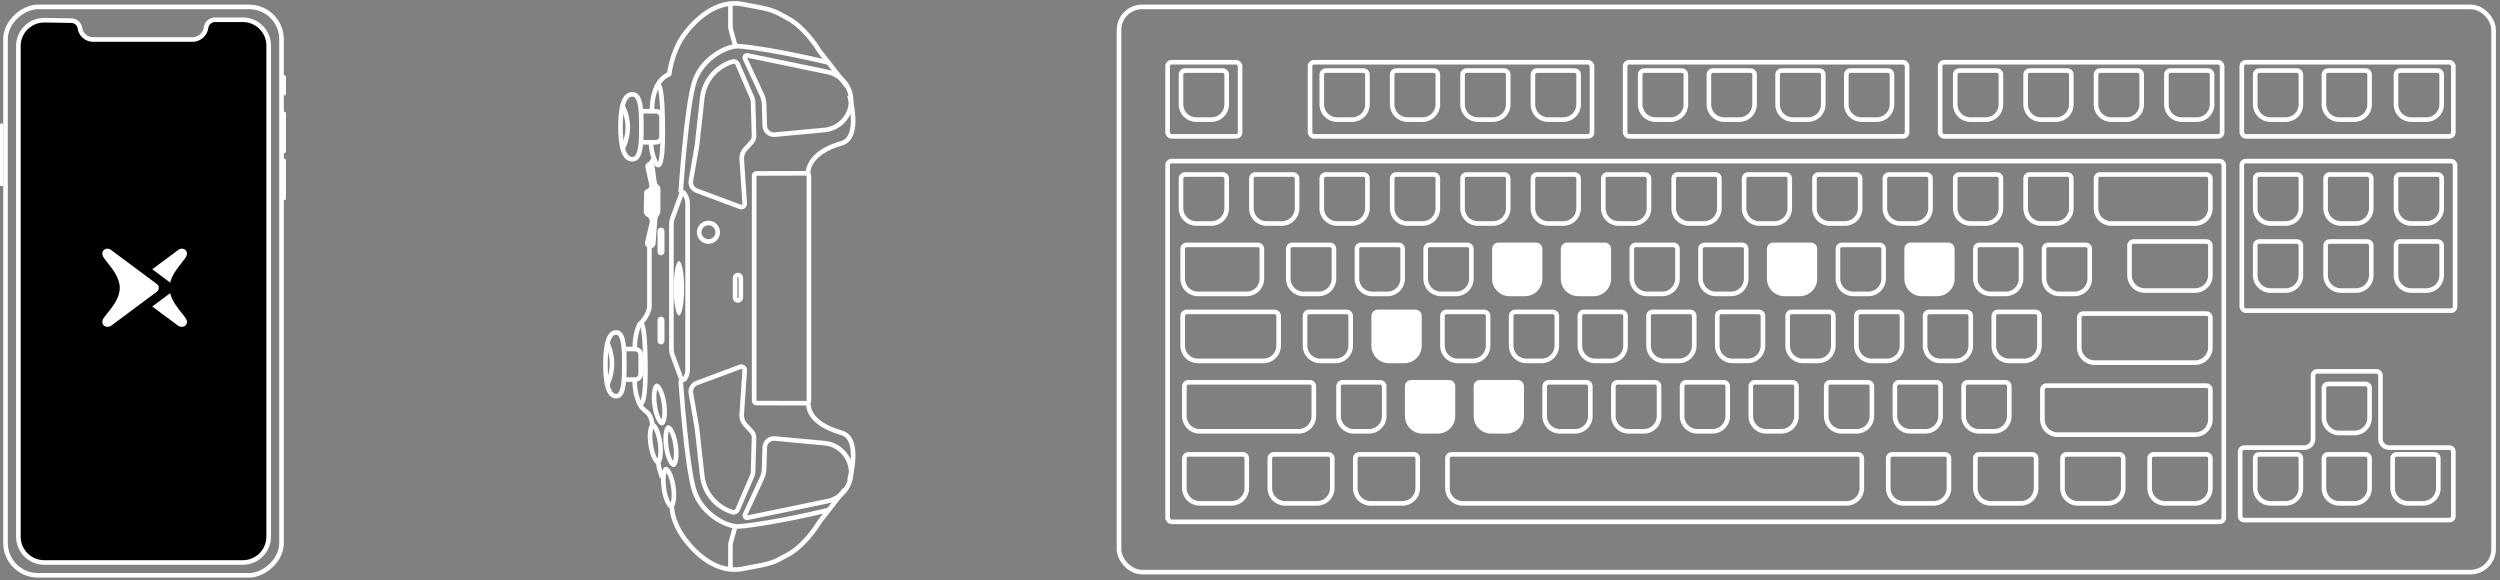 <svg width="543" height="126" viewBox="0 0 543 126" fill="none" xmlns="http://www.w3.org/2000/svg">
<rect x="0" y="0" width="543" height="126" fill="#808080" stroke="none"/>
<g clip-path="url(#clip0_196_4108)">
<rect x="61.147" y="1.5" width="123.46" height="59.949" rx="7.029" transform="rotate(90 61.147 1.5)" stroke="white"/>
<rect x="61.938" y="16.5" width="4.063" height="0.349" rx="0.174" transform="rotate(90 61.938 16.5)" stroke="white" stroke-width="0.349"/>
<rect x="61.938" y="24.395" width="8.707" height="0.349" rx="0.174" transform="rotate(90 61.938 24.395)" stroke="white" stroke-width="0.349"/>
<rect x="61.938" y="34.611" width="8.707" height="0.349" rx="0.174" transform="rotate(90 61.938 34.611)" stroke="white" stroke-width="0.349"/>
<rect x="0.523" y="26.949" width="13.351" height="0.349" rx="0.174" transform="rotate(90 0.523 26.949)" stroke="white" stroke-width="0.349"/>
<path d="M52.739 4.287C55.841 4.287 58.356 6.801 58.356 9.904L58.356 116.556C58.356 119.658 55.841 122.173 52.739 122.173H9.607C6.505 122.173 3.99 119.658 3.99 116.556L3.99 10.005C3.99 6.867 6.562 4.337 9.7 4.389L15.521 4.485C16.448 4.5 17.226 5.187 17.358 6.104C17.561 7.526 18.779 8.582 20.215 8.582L41.8 8.582C43.292 8.582 44.554 7.48 44.754 6.002C44.887 5.019 45.725 4.287 46.717 4.287L52.739 4.287Z" fill="black" stroke="white"/>
<g clip-path="url(#clip1_196_4108)">
<path fill-rule="evenodd" clip-rule="evenodd" d="M34.105 61.716C34.623 62.101 34.623 62.948 34.105 63.333L24.094 70.78C23.244 71.327 21.986 70.797 22.257 69.621C22.356 69.228 22.806 68.668 23.363 67.976C24.475 66.593 26.012 64.681 26.012 62.524C26.012 60.404 24.49 58.49 23.379 57.09C22.793 56.353 22.321 55.759 22.245 55.354C22.026 54.179 23.321 53.639 24.094 54.272L34.105 61.716ZM39.448 57.09C38.542 58.232 37.363 59.716 36.959 61.375L33.07 58.483L38.734 54.272C39.506 53.639 40.801 54.179 40.582 55.354C40.506 55.759 40.034 56.353 39.448 57.09ZM33.072 66.568L36.957 63.678C37.362 65.361 38.555 66.845 39.465 67.976C40.021 68.668 40.472 69.228 40.57 69.621C40.842 70.797 39.584 71.327 38.734 70.78L33.072 66.568Z" fill="white"/>
</g>
</g>
<g clip-path="url(#clip2_196_4108)">
<rect x="243.048" y="1.5" width="298.564" height="122.756" rx="5.016" stroke="white"/>
<path d="M256.516 16.21C256.516 15.725 256.909 15.332 257.395 15.332H265.556C266.042 15.332 266.435 15.725 266.435 16.21V22.687C266.435 24.505 264.961 25.979 263.143 25.979H259.808C257.989 25.979 256.516 24.505 256.516 22.687V16.21Z" stroke="white"/>
<path d="M256.516 38.778C256.516 38.292 256.909 37.899 257.395 37.899H265.556C266.042 37.899 266.435 38.292 266.435 38.778V45.254C266.435 47.072 264.961 48.546 263.143 48.546H259.808C257.989 48.546 256.516 47.072 256.516 45.254V38.778Z" stroke="white"/>
<path d="M271.803 38.778C271.803 38.292 272.197 37.899 272.682 37.899H280.844C281.329 37.899 281.723 38.292 281.723 38.778V45.254C281.723 47.072 280.249 48.546 278.431 48.546H275.095C273.277 48.546 271.803 47.072 271.803 45.254V38.778Z" stroke="white"/>
<path d="M279.811 54.065C279.811 53.58 280.205 53.186 280.69 53.186H288.852C289.337 53.186 289.731 53.58 289.731 54.065V60.542C289.731 62.36 288.257 63.834 286.439 63.834H283.103C281.285 63.834 279.811 62.36 279.811 60.542V54.065Z" stroke="white"/>
<path d="M294.734 54.065C294.734 53.58 295.128 53.186 295.613 53.186H303.775C304.261 53.186 304.654 53.58 304.654 54.065V60.542C304.654 62.36 303.18 63.834 301.362 63.834H298.026C296.208 63.834 294.734 62.36 294.734 60.542V54.065Z" stroke="white"/>
<path d="M309.658 54.065C309.658 53.58 310.052 53.186 310.537 53.186H318.699C319.184 53.186 319.578 53.58 319.578 54.065V60.542C319.578 62.36 318.104 63.834 316.286 63.834H312.95C311.132 63.834 309.658 62.36 309.658 60.542V54.065Z" stroke="white"/>
<path d="M324.082 54.065C324.082 53.303 324.699 52.686 325.46 52.686H333.622C334.384 52.686 335.001 53.303 335.001 54.065V60.542C335.001 62.636 333.304 64.334 331.209 64.334H327.873C325.779 64.334 324.082 62.636 324.082 60.542V54.065Z" fill="white"/>
<path d="M339.005 54.065C339.005 53.303 339.623 52.686 340.384 52.686H348.546C349.308 52.686 349.925 53.303 349.925 54.065V60.542C349.925 62.636 348.227 64.334 346.133 64.334H342.797C340.703 64.334 339.005 62.636 339.005 60.542V54.065Z" fill="white"/>
<path d="M354.429 54.065C354.429 53.58 354.823 53.186 355.308 53.186H363.47C363.955 53.186 364.349 53.58 364.349 54.065V60.542C364.349 62.36 362.875 63.834 361.057 63.834H357.721C355.903 63.834 354.429 62.36 354.429 60.542V54.065Z" stroke="white"/>
<path d="M369.353 54.065C369.353 53.58 369.746 53.186 370.231 53.186H378.393C378.879 53.186 379.272 53.58 379.272 54.065V60.542C379.272 62.36 377.798 63.834 375.98 63.834H372.644C370.826 63.834 369.353 62.36 369.353 60.542V54.065Z" stroke="white"/>
<path d="M283.451 68.624C283.451 68.139 283.844 67.746 284.33 67.746H292.492C292.977 67.746 293.37 68.139 293.37 68.624V75.101C293.37 76.919 291.897 78.393 290.078 78.393H286.743C284.925 78.393 283.451 76.919 283.451 75.101V68.624Z" stroke="white"/>
<path d="M297.875 68.624C297.875 67.863 298.492 67.246 299.253 67.246H307.415C308.177 67.246 308.794 67.863 308.794 68.624V75.101C308.794 77.195 307.097 78.893 305.002 78.893H301.666C299.572 78.893 297.875 77.195 297.875 75.101V68.624Z" fill="white"/>
<path d="M313.298 68.624C313.298 68.139 313.691 67.746 314.177 67.746H322.339C322.824 67.746 323.218 68.139 323.218 68.624V75.101C323.218 76.919 321.744 78.393 319.926 78.393H316.59C314.772 78.393 313.298 76.919 313.298 75.101V68.624Z" stroke="white"/>
<path d="M328.222 68.624C328.222 68.139 328.615 67.746 329.101 67.746H337.262C337.748 67.746 338.141 68.139 338.141 68.624V75.101C338.141 76.919 336.668 78.393 334.849 78.393H331.514C329.696 78.393 328.222 76.919 328.222 75.101V68.624Z" stroke="white"/>
<path d="M343.145 68.624C343.145 68.139 343.539 67.746 344.024 67.746H352.186C352.671 67.746 353.065 68.139 353.065 68.624V75.101C353.065 76.919 351.591 78.393 349.773 78.393H346.437C344.619 78.393 343.145 76.919 343.145 75.101V68.624Z" stroke="white"/>
<path d="M358.069 68.624C358.069 68.139 358.462 67.746 358.948 67.746H367.11C367.595 67.746 367.989 68.139 367.989 68.624V75.101C367.989 76.919 366.515 78.393 364.697 78.393H361.361C359.543 78.393 358.069 76.919 358.069 75.101V68.624Z" stroke="white"/>
<path d="M372.992 68.624C372.992 68.139 373.386 67.746 373.871 67.746H382.033C382.518 67.746 382.912 68.139 382.912 68.624V75.101C382.912 76.919 381.438 78.393 379.62 78.393H376.284C374.466 78.393 372.992 76.919 372.992 75.101V68.624Z" stroke="white"/>
<path d="M290.73 83.912C290.73 83.427 291.124 83.033 291.609 83.033H299.771C300.257 83.033 300.65 83.427 300.65 83.912V90.389C300.65 92.207 299.176 93.68 297.358 93.68H294.022C292.204 93.68 290.73 92.207 290.73 90.389V83.912Z" stroke="white"/>
<path d="M305.154 83.912C305.154 83.15 305.772 82.533 306.533 82.533H314.695C315.457 82.533 316.074 83.15 316.074 83.912V90.389C316.074 92.483 314.376 94.18 312.282 94.18H308.946C306.852 94.18 305.154 92.483 305.154 90.389V83.912Z" fill="white"/>
<path d="M320.078 83.912C320.078 83.15 320.695 82.533 321.457 82.533H329.618C330.38 82.533 330.997 83.15 330.997 83.912V90.389C330.997 92.483 329.3 94.18 327.205 94.18H323.87C321.775 94.18 320.078 92.483 320.078 90.389V83.912Z" fill="white"/>
<path d="M335.501 83.912C335.501 83.427 335.895 83.033 336.38 83.033H344.542C345.028 83.033 345.421 83.427 345.421 83.912V90.389C345.421 92.207 343.947 93.68 342.129 93.68H338.793C336.975 93.68 335.501 92.207 335.501 90.389V83.912Z" stroke="white"/>
<path d="M350.425 83.912C350.425 83.427 350.818 83.033 351.304 83.033H359.466C359.951 83.033 360.345 83.427 360.345 83.912V90.389C360.345 92.207 358.871 93.68 357.053 93.68H353.717C351.899 93.68 350.425 92.207 350.425 90.389V83.912Z" stroke="white"/>
<path d="M365.349 83.912C365.349 83.427 365.742 83.033 366.228 83.033H374.389C374.875 83.033 375.268 83.427 375.268 83.912V90.389C375.268 92.207 373.794 93.68 371.976 93.68H368.641C366.822 93.68 365.349 92.207 365.349 90.389V83.912Z" stroke="white"/>
<path d="M380.272 83.912C380.272 83.427 380.666 83.033 381.151 83.033H389.313C389.799 83.033 390.192 83.427 390.192 83.912V90.389C390.192 92.207 388.718 93.68 386.9 93.68H383.564C381.746 93.68 380.272 92.207 380.272 90.389V83.912Z" stroke="white"/>
<path d="M383.776 54.065C383.776 53.303 384.394 52.686 385.155 52.686H393.317C394.079 52.686 394.696 53.303 394.696 54.065V60.542C394.696 62.636 392.998 64.334 390.904 64.334H387.568C385.474 64.334 383.776 62.636 383.776 60.542V54.065Z" fill="white"/>
<path d="M399.2 54.065C399.2 53.58 399.593 53.186 400.079 53.186H408.241C408.726 53.186 409.119 53.58 409.119 54.065V60.542C409.119 62.36 407.646 63.834 405.827 63.834H402.492C400.674 63.834 399.2 62.36 399.2 60.542V54.065Z" stroke="white"/>
<path d="M413.624 54.065C413.624 53.303 414.241 52.686 415.002 52.686H423.164C423.926 52.686 424.543 53.303 424.543 54.065V60.542C424.543 62.636 422.846 64.334 420.751 64.334H417.415C415.321 64.334 413.624 62.636 413.624 60.542V54.065Z" fill="white"/>
<path d="M429.047 54.065C429.047 53.58 429.44 53.186 429.926 53.186H438.088C438.573 53.186 438.967 53.58 438.967 54.065V60.542C438.967 62.36 437.493 63.834 435.675 63.834H432.339C430.521 63.834 429.047 62.36 429.047 60.542V54.065Z" stroke="white"/>
<path d="M388.28 68.624C388.28 68.139 388.674 67.746 389.159 67.746H397.321C397.806 67.746 398.2 68.139 398.2 68.624V75.101C398.2 76.919 396.726 78.393 394.908 78.393H391.572C389.754 78.393 388.28 76.919 388.28 75.101V68.624Z" stroke="white"/>
<path d="M403.204 68.624C403.204 68.139 403.597 67.746 404.083 67.746H412.244C412.73 67.746 413.123 68.139 413.123 68.624V75.101C413.123 76.919 411.649 78.393 409.831 78.393H406.496C404.677 78.393 403.204 76.919 403.204 75.101V68.624Z" stroke="white"/>
<path d="M418.127 68.624C418.127 68.139 418.521 67.746 419.006 67.746H427.168C427.654 67.746 428.047 68.139 428.047 68.624V75.101C428.047 76.919 426.573 78.393 424.755 78.393H421.419C419.601 78.393 418.127 76.919 418.127 75.101V68.624Z" stroke="white"/>
<path d="M433.051 68.624C433.051 68.139 433.444 67.746 433.93 67.746H442.092C442.577 67.746 442.97 68.139 442.97 68.624V75.101C442.97 76.919 441.497 78.393 439.679 78.393H436.343C434.525 78.393 433.051 76.919 433.051 75.101V68.624Z" stroke="white"/>
<path d="M396.652 83.912C396.652 83.427 397.045 83.033 397.531 83.033H405.693C406.178 83.033 406.572 83.427 406.572 83.912V90.389C406.572 92.207 405.098 93.68 403.28 93.68H399.944C398.126 93.68 396.652 92.207 396.652 90.389V83.912Z" stroke="white"/>
<path d="M411.575 83.912C411.575 83.427 411.969 83.033 412.454 83.033H420.616C421.101 83.033 421.495 83.427 421.495 83.912V90.389C421.495 92.207 420.021 93.68 418.203 93.68H414.867C413.049 93.68 411.575 92.207 411.575 90.389V83.912Z" stroke="white"/>
<path d="M426.499 83.912C426.499 83.427 426.893 83.033 427.378 83.033H435.54C436.025 83.033 436.419 83.427 436.419 83.912V90.389C436.419 92.207 434.945 93.68 433.127 93.68H429.791C427.973 93.68 426.499 92.207 426.499 90.389V83.912Z" stroke="white"/>
<path d="M443.971 54.065C443.971 53.58 444.364 53.186 444.85 53.186H453.012C453.497 53.186 453.89 53.58 453.89 54.065V60.542C453.89 62.36 452.417 63.834 450.598 63.834H447.263C445.445 63.834 443.971 62.36 443.971 60.542V54.065Z" stroke="white"/>
<path d="M287.091 38.778C287.091 38.292 287.484 37.899 287.97 37.899H296.132C296.617 37.899 297.011 38.292 297.011 38.778V45.254C297.011 47.072 295.537 48.546 293.719 48.546H290.383C288.565 48.546 287.091 47.072 287.091 45.254V38.778Z" stroke="white"/>
<path d="M302.378 38.778C302.378 38.292 302.772 37.899 303.257 37.899H311.419C311.905 37.899 312.298 38.292 312.298 38.778V45.254C312.298 47.072 310.824 48.546 309.006 48.546H305.67C303.852 48.546 302.378 47.072 302.378 45.254V38.778Z" stroke="white"/>
<path d="M317.666 38.778C317.666 38.292 318.06 37.899 318.545 37.899H326.707C327.192 37.899 327.586 38.292 327.586 38.778V45.254C327.586 47.072 326.112 48.546 324.294 48.546H320.958C319.14 48.546 317.666 47.072 317.666 45.254V38.778Z" stroke="white"/>
<path d="M332.954 38.778C332.954 38.292 333.347 37.899 333.833 37.899H341.994C342.48 37.899 342.873 38.292 342.873 38.778V45.254C342.873 47.072 341.399 48.546 339.581 48.546H336.246C334.427 48.546 332.954 47.072 332.954 45.254V38.778Z" stroke="white"/>
<path d="M348.241 38.778C348.241 38.292 348.635 37.899 349.12 37.899H357.282C357.767 37.899 358.161 38.292 358.161 38.778V45.254C358.161 47.072 356.687 48.546 354.869 48.546H351.533C349.715 48.546 348.241 47.072 348.241 45.254V38.778Z" stroke="white"/>
<path d="M363.529 38.778C363.529 38.292 363.922 37.899 364.408 37.899H372.57C373.055 37.899 373.449 38.292 373.449 38.778V45.254C373.449 47.072 371.975 48.546 370.157 48.546H366.821C365.003 48.546 363.529 47.072 363.529 45.254V38.778Z" stroke="white"/>
<path d="M378.816 38.778C378.816 38.292 379.21 37.899 379.695 37.899H387.857C388.343 37.899 388.736 38.292 388.736 38.778V45.254C388.736 47.072 387.262 48.546 385.444 48.546H382.108C380.29 48.546 378.816 47.072 378.816 45.254V38.778Z" stroke="white"/>
<path d="M394.104 38.778C394.104 38.292 394.497 37.899 394.983 37.899H403.145C403.63 37.899 404.024 38.292 404.024 38.778V45.254C404.024 47.072 402.55 48.546 400.732 48.546H397.396C395.578 48.546 394.104 47.072 394.104 45.254V38.778Z" stroke="white"/>
<path d="M409.392 38.778C409.392 38.292 409.785 37.899 410.27 37.899H418.432C418.918 37.899 419.311 38.292 419.311 38.778V45.254C419.311 47.072 417.837 48.546 416.019 48.546H412.684C410.865 48.546 409.392 47.072 409.392 45.254V38.778Z" stroke="white"/>
<path d="M424.679 38.778C424.679 38.292 425.073 37.899 425.558 37.899H433.72C434.205 37.899 434.599 38.292 434.599 38.778V45.254C434.599 47.072 433.125 48.546 431.307 48.546H427.971C426.153 48.546 424.679 47.072 424.679 45.254V38.778Z" stroke="white"/>
<path d="M439.967 38.778C439.967 38.292 440.36 37.899 440.846 37.899H449.008C449.493 37.899 449.886 38.292 449.886 38.778V45.254C449.886 47.072 448.413 48.546 446.595 48.546H443.259C441.441 48.546 439.967 47.072 439.967 45.254V38.778Z" stroke="white"/>
<path d="M455.254 38.778C455.254 38.292 455.648 37.899 456.133 37.899H479.219C479.704 37.899 480.098 38.292 480.098 38.778V45.254C480.098 47.072 478.624 48.546 476.806 48.546H458.546C456.728 48.546 455.254 47.072 455.254 45.254V38.778Z" stroke="white"/>
<path d="M462.534 53.337C462.534 52.852 462.928 52.458 463.413 52.458H479.219C479.704 52.458 480.098 52.852 480.098 53.337V59.814C480.098 61.632 478.624 63.106 476.806 63.106H465.826C464.008 63.106 462.534 61.632 462.534 59.814V53.337Z" stroke="white"/>
<path d="M451.614 68.989C451.614 68.503 452.008 68.11 452.493 68.11H479.219C479.704 68.11 480.097 68.503 480.097 68.989V75.465C480.097 77.283 478.624 78.757 476.806 78.757H454.906C453.088 78.757 451.614 77.283 451.614 75.465V68.989Z" stroke="white"/>
<path d="M443.606 84.64C443.606 84.154 444 83.761 444.485 83.761H479.219C479.704 83.761 480.097 84.154 480.097 84.64V91.117C480.097 92.935 478.624 94.409 476.806 94.409H446.898C445.08 94.409 443.606 92.935 443.606 91.117V84.64Z" stroke="white"/>
<path d="M466.902 99.563C466.902 99.078 467.295 98.684 467.781 98.684H479.219C479.704 98.684 480.097 99.078 480.097 99.563V106.04C480.097 107.858 478.624 109.332 476.806 109.332H470.194C468.376 109.332 466.902 107.858 466.902 106.04V99.563Z" stroke="white"/>
<path d="M447.975 99.563C447.975 99.078 448.368 98.684 448.854 98.684H460.291C460.777 98.684 461.17 99.078 461.17 99.563V106.04C461.17 107.858 459.696 109.332 457.878 109.332H451.267C449.448 109.332 447.975 107.858 447.975 106.04V99.563Z" stroke="white"/>
<path d="M429.047 99.563C429.047 99.078 429.44 98.684 429.926 98.684H441.364C441.849 98.684 442.243 99.078 442.243 99.563V106.04C442.243 107.858 440.769 109.332 438.951 109.332H432.339C430.521 109.332 429.047 107.858 429.047 106.04V99.563Z" stroke="white"/>
<path d="M410.12 99.563C410.12 99.078 410.513 98.684 410.999 98.684H422.436C422.922 98.684 423.315 99.078 423.315 99.563V106.04C423.315 107.858 421.841 109.332 420.023 109.332H413.412C411.593 109.332 410.12 107.858 410.12 106.04V99.563Z" stroke="white"/>
<path d="M314.39 99.563C314.39 99.078 314.784 98.684 315.269 98.684H403.509C403.994 98.684 404.388 99.078 404.388 99.563V106.04C404.388 107.858 402.914 109.332 401.096 109.332H317.682C315.864 109.332 314.39 107.858 314.39 106.04V99.563Z" stroke="white"/>
<path d="M257.244 99.563C257.244 99.078 257.637 98.684 258.123 98.684H269.924C270.41 98.684 270.803 99.078 270.803 99.563V106.04C270.803 107.858 269.329 109.332 267.511 109.332H260.536C258.718 109.332 257.244 107.858 257.244 106.04V99.563Z" stroke="white"/>
<path d="M257.244 83.912C257.244 83.427 257.637 83.033 258.123 83.033H284.484C284.969 83.033 285.363 83.427 285.363 83.912V90.389C285.363 92.207 283.889 93.68 282.071 93.68H260.536C258.718 93.68 257.244 92.207 257.244 90.389V83.912Z" stroke="white"/>
<path d="M256.879 68.624C256.879 68.139 257.273 67.746 257.758 67.746H276.84C277.325 67.746 277.719 68.139 277.719 68.624V75.101C277.719 76.919 276.245 78.393 274.427 78.393H260.171C258.353 78.393 256.879 76.919 256.879 75.101V68.624Z" stroke="white"/>
<path d="M256.879 54.065C256.879 53.58 257.273 53.186 257.758 53.186H273.2C273.685 53.186 274.079 53.58 274.079 54.065V60.542C274.079 62.36 272.605 63.834 270.787 63.834H260.171C258.353 63.834 256.879 62.36 256.879 60.542V54.065Z" stroke="white"/>
<path d="M275.807 99.563C275.807 99.078 276.201 98.684 276.686 98.684H288.488C288.973 98.684 289.367 99.078 289.367 99.563V106.04C289.367 107.858 287.893 109.332 286.075 109.332H279.099C277.281 109.332 275.807 107.858 275.807 106.04V99.563Z" stroke="white"/>
<path d="M294.371 99.563C294.371 99.078 294.764 98.684 295.249 98.684H307.051C307.537 98.684 307.93 99.078 307.93 99.563V106.04C307.93 107.858 306.456 109.332 304.638 109.332H297.663C295.844 109.332 294.371 107.858 294.371 106.04V99.563Z" stroke="white"/>
<path d="M287.091 16.21C287.091 15.725 287.484 15.332 287.97 15.332H296.132C296.617 15.332 297.011 15.725 297.011 16.21V22.687C297.011 24.505 295.537 25.979 293.719 25.979H290.383C288.565 25.979 287.091 24.505 287.091 22.687V16.21Z" stroke="white"/>
<path d="M302.378 16.21C302.378 15.725 302.772 15.332 303.257 15.332H311.419C311.905 15.332 312.298 15.725 312.298 16.21V22.687C312.298 24.505 310.824 25.979 309.006 25.979H305.67C303.852 25.979 302.378 24.505 302.378 22.687V16.21Z" stroke="white"/>
<path d="M317.666 16.21C317.666 15.725 318.06 15.332 318.545 15.332H326.707C327.192 15.332 327.586 15.725 327.586 16.21V22.687C327.586 24.505 326.112 25.979 324.294 25.979H320.958C319.14 25.979 317.666 24.505 317.666 22.687V16.21Z" stroke="white"/>
<path d="M332.954 16.21C332.954 15.725 333.347 15.332 333.833 15.332H341.994C342.48 15.332 342.873 15.725 342.873 16.21V22.687C342.873 24.505 341.399 25.979 339.581 25.979H336.246C334.427 25.979 332.954 24.505 332.954 22.687V16.21Z" stroke="white"/>
<path d="M356.249 16.21C356.249 15.725 356.643 15.332 357.128 15.332H365.29C365.775 15.332 366.169 15.725 366.169 16.21V22.687C366.169 24.505 364.695 25.979 362.877 25.979H359.541C357.723 25.979 356.249 24.505 356.249 22.687V16.21Z" stroke="white"/>
<path d="M371.172 16.21C371.172 15.725 371.566 15.332 372.051 15.332H380.213C380.699 15.332 381.092 15.725 381.092 16.21V22.687C381.092 24.505 379.618 25.979 377.8 25.979H374.464C372.646 25.979 371.172 24.505 371.172 22.687V16.21Z" stroke="white"/>
<path d="M386.096 16.21C386.096 15.725 386.49 15.332 386.975 15.332H395.137C395.622 15.332 396.016 15.725 396.016 16.21V22.687C396.016 24.505 394.542 25.979 392.724 25.979H389.388C387.57 25.979 386.096 24.505 386.096 22.687V16.21Z" stroke="white"/>
<path d="M401.02 16.21C401.02 15.725 401.414 15.332 401.899 15.332H410.061C410.546 15.332 410.94 15.725 410.94 16.21V22.687C410.94 24.505 409.466 25.979 407.648 25.979H404.312C402.494 25.979 401.02 24.505 401.02 22.687V16.21Z" stroke="white"/>
<path d="M424.679 16.21C424.679 15.725 425.073 15.332 425.558 15.332H433.72C434.205 15.332 434.599 15.725 434.599 16.21V22.687C434.599 24.505 433.125 25.979 431.307 25.979H427.971C426.153 25.979 424.679 24.505 424.679 22.687V16.21Z" stroke="white"/>
<path d="M439.967 16.21C439.967 15.725 440.36 15.332 440.846 15.332H449.008C449.493 15.332 449.886 15.725 449.886 16.21V22.687C449.886 24.505 448.413 25.979 446.595 25.979H443.259C441.441 25.979 439.967 24.505 439.967 22.687V16.21Z" stroke="white"/>
<path d="M455.254 16.21C455.254 15.725 455.648 15.332 456.133 15.332H464.295C464.781 15.332 465.174 15.725 465.174 16.21V22.687C465.174 24.505 463.7 25.979 461.882 25.979H458.546C456.728 25.979 455.254 24.505 455.254 22.687V16.21Z" stroke="white"/>
<path d="M470.542 16.21C470.542 15.725 470.935 15.332 471.421 15.332H479.583C480.068 15.332 480.462 15.725 480.462 16.21V22.687C480.462 24.505 478.988 25.979 477.17 25.979H473.834C472.016 25.979 470.542 24.505 470.542 22.687V16.21Z" stroke="white"/>
<path d="M489.833 16.21C489.833 15.725 490.227 15.332 490.712 15.332H498.874C499.36 15.332 499.753 15.725 499.753 16.21V22.687C499.753 24.505 498.279 25.979 496.461 25.979H493.125C491.307 25.979 489.833 24.505 489.833 22.687V16.21Z" stroke="white"/>
<path d="M489.833 38.778C489.833 38.292 490.227 37.899 490.712 37.899H498.874C499.36 37.899 499.753 38.292 499.753 38.778V45.254C499.753 47.072 498.279 48.546 496.461 48.546H493.125C491.307 48.546 489.833 47.072 489.833 45.254V38.778Z" stroke="white"/>
<path d="M505.121 38.778C505.121 38.292 505.515 37.899 506 37.899H514.162C514.647 37.899 515.041 38.292 515.041 38.778V45.254C515.041 47.072 513.567 48.546 511.749 48.546H508.413C506.595 48.546 505.121 47.072 505.121 45.254V38.778Z" stroke="white"/>
<path d="M520.409 38.778C520.409 38.292 520.802 37.899 521.288 37.899H529.45C529.935 37.899 530.328 38.292 530.328 38.778V45.254C530.328 47.072 528.855 48.546 527.036 48.546H523.701C521.883 48.546 520.409 47.072 520.409 45.254V38.778Z" stroke="white"/>
<path d="M489.833 53.337C489.833 52.852 490.227 52.458 490.712 52.458H498.874C499.36 52.458 499.753 52.852 499.753 53.337V59.814C499.753 61.632 498.279 63.106 496.461 63.106H493.125C491.307 63.106 489.833 61.632 489.833 59.814V53.337Z" stroke="white"/>
<path d="M504.757 84.276C504.757 83.79 505.15 83.397 505.636 83.397H513.798C514.283 83.397 514.677 83.79 514.677 84.276V90.753C514.677 92.571 513.203 94.044 511.385 94.044H508.049C506.231 94.044 504.757 92.571 504.757 90.753V84.276Z" stroke="white"/>
<path d="M489.833 99.563C489.833 99.078 490.227 98.684 490.712 98.684H498.874C499.36 98.684 499.753 99.078 499.753 99.563V106.04C499.753 107.858 498.279 109.332 496.461 109.332H493.125C491.307 109.332 489.833 107.858 489.833 106.04V99.563Z" stroke="white"/>
<path d="M504.757 99.563C504.757 99.078 505.15 98.684 505.636 98.684H513.798C514.283 98.684 514.677 99.078 514.677 99.563V106.04C514.677 107.858 513.203 109.332 511.385 109.332H508.049C506.231 109.332 504.757 107.858 504.757 106.04V99.563Z" stroke="white"/>
<path d="M519.681 99.563C519.681 99.078 520.074 98.684 520.56 98.684H528.721C529.207 98.684 529.6 99.078 529.6 99.563V106.04C529.6 107.858 528.127 109.332 526.308 109.332H522.973C521.155 109.332 519.681 107.858 519.681 106.04V99.563Z" stroke="white"/>
<path d="M505.121 53.337C505.121 52.852 505.515 52.458 506 52.458H514.162C514.647 52.458 515.041 52.852 515.041 53.337V59.814C515.041 61.632 513.567 63.106 511.749 63.106H508.413C506.595 63.106 505.121 61.632 505.121 59.814V53.337Z" stroke="white"/>
<path d="M520.409 53.337C520.409 52.852 520.802 52.458 521.288 52.458H529.45C529.935 52.458 530.328 52.852 530.328 53.337V59.814C530.328 61.632 528.855 63.106 527.036 63.106H523.701C521.883 63.106 520.409 61.632 520.409 59.814V53.337Z" stroke="white"/>
<path d="M504.757 16.21C504.757 15.725 505.15 15.332 505.636 15.332H513.798C514.283 15.332 514.677 15.725 514.677 16.21V22.687C514.677 24.505 513.203 25.979 511.385 25.979H508.049C506.231 25.979 504.757 24.505 504.757 22.687V16.21Z" stroke="white"/>
<path d="M520.409 16.21C520.409 15.725 520.802 15.332 521.288 15.332H529.45C529.935 15.332 530.328 15.725 530.328 16.21V22.687C530.328 24.505 528.855 25.979 527.036 25.979H523.701C521.883 25.979 520.409 24.505 520.409 22.687V16.21Z" stroke="white"/>
<rect x="253.604" y="13.512" width="15.744" height="16.107" rx="0.879" stroke="white"/>
<rect x="253.604" y="34.987" width="229.406" height="78.349" rx="0.879" stroke="white"/>
<rect x="486.921" y="34.987" width="46.319" height="32.487" rx="0.879" stroke="white"/>
<path d="M486.558 98.101C486.558 97.615 486.951 97.222 487.437 97.222H500.512C501.55 97.222 502.391 96.381 502.391 95.343V81.546C502.391 81.061 502.785 80.667 503.27 80.667H516.164C516.649 80.667 517.043 81.061 517.043 81.546V95.343C517.043 96.381 517.884 97.222 518.922 97.222H531.997C532.483 97.222 532.876 97.615 532.876 98.101V112.093C532.876 112.578 532.483 112.972 531.997 112.972H487.437C486.951 112.972 486.558 112.578 486.558 112.093V98.101Z" stroke="white"/>
<rect x="284.542" y="13.512" width="61.242" height="16.107" rx="0.879" stroke="white"/>
<rect x="352.973" y="13.512" width="61.242" height="16.107" rx="0.879" stroke="white"/>
<rect x="421.403" y="13.512" width="61.242" height="16.107" rx="0.879" stroke="white"/>
<rect x="486.921" y="13.512" width="45.955" height="16.107" rx="0.879" stroke="white"/>
</g>
<path d="M145.956 110.196C145.956 110.196 145.83 113.011 148.47 116.723C151.109 120.436 155.766 124.553 161.164 123.572C168.185 122.296 167.835 122.246 171.092 120.489C174.705 118.54 177.414 114.305 177.92 113.476C177.978 113.381 178.039 113.29 178.108 113.201L183.5 106.273" stroke="white"/>
<path d="M145.328 16.3C145.328 16.3 145.83 11.442 148.47 7.73C151.109 4.018 155.766 -0.1 161.164 0.881C168.185 2.157 167.835 2.207 171.092 3.964C174.701 5.91 177.407 10.138 177.918 10.974C177.977 11.072 178.04 11.164 178.111 11.255L184 18.773" stroke="white"/>
<path d="M153.874 48.433C154.987 48.433 155.888 49.334 155.888 50.444C155.888 51.554 154.987 52.454 153.874 52.454C152.761 52.454 151.86 51.554 151.86 50.444C151.86 49.334 152.761 48.433 153.874 48.433Z" stroke="white"/>
<path d="M145.159 92.845L145.159 92.845C145.16 92.845 145.174 92.842 145.21 92.858C145.249 92.875 145.309 92.912 145.386 92.986C145.543 93.135 145.723 93.389 145.905 93.754C146.266 94.478 146.584 95.537 146.755 96.754C146.926 97.971 146.913 99.076 146.766 99.872C146.691 100.273 146.589 100.566 146.479 100.753C146.426 100.845 146.378 100.897 146.345 100.925C146.315 100.949 146.301 100.951 146.3 100.951C146.3 100.951 146.299 100.951 146.299 100.951C146.299 100.951 146.299 100.951 146.299 100.951C146.298 100.951 146.284 100.954 146.249 100.938C146.209 100.921 146.149 100.884 146.072 100.81C145.915 100.661 145.735 100.407 145.554 100.042C145.193 99.318 144.875 98.259 144.703 97.042C144.532 95.825 144.546 94.72 144.693 93.924C144.767 93.523 144.87 93.23 144.979 93.043C145.033 92.951 145.08 92.899 145.114 92.871C145.143 92.847 145.158 92.845 145.159 92.845L145.159 92.845Z" stroke="white"/>
<path d="M142.645 83.807L142.645 83.807C142.646 83.807 142.66 83.804 142.696 83.82C142.736 83.837 142.796 83.874 142.873 83.948C143.029 84.097 143.209 84.351 143.391 84.716C143.752 85.44 144.07 86.499 144.241 87.716C144.413 88.933 144.399 90.038 144.252 90.834C144.178 91.234 144.075 91.528 143.966 91.715C143.912 91.807 143.865 91.859 143.831 91.887C143.801 91.911 143.787 91.913 143.786 91.913C143.786 91.913 143.786 91.913 143.786 91.913C143.786 91.913 143.786 91.913 143.786 91.913C143.785 91.913 143.771 91.915 143.735 91.9C143.695 91.883 143.635 91.846 143.558 91.772C143.402 91.623 143.222 91.369 143.04 91.004C142.679 90.28 142.361 89.221 142.19 88.004C142.018 86.787 142.032 85.682 142.179 84.886C142.253 84.485 142.356 84.192 142.465 84.005C142.519 83.913 142.566 83.861 142.6 83.833C142.63 83.809 142.644 83.807 142.645 83.807L142.645 83.807Z" stroke="white"/>
<path d="M143.82 103.794L143.16 101.656L142.94 100.404" stroke="white"/>
<path d="M141.683 92.12C141.18 88.856 139.929 89.977 138.78 87.426C137.631 84.874 137.886 82.195 137.886 82.195" stroke="white"/>
<path d="M144.656 101.883C144.656 101.883 144.67 101.88 144.707 101.896C144.747 101.913 144.806 101.951 144.883 102.024C145.04 102.174 145.22 102.428 145.402 102.792C145.763 103.517 146.081 104.575 146.252 105.792C146.423 107.01 146.41 108.115 146.263 108.91C146.189 109.311 146.086 109.605 145.976 109.791C145.923 109.883 145.875 109.936 145.842 109.963C145.812 109.988 145.798 109.989 145.797 109.989C145.797 109.989 145.797 109.989 145.797 109.989C145.797 109.989 145.797 109.989 145.797 109.989C145.796 109.99 145.781 109.992 145.746 109.977C145.706 109.959 145.646 109.922 145.569 109.849C145.412 109.699 145.233 109.445 145.051 109.08C144.69 108.356 144.372 107.298 144.2 106.08C144.029 104.863 144.043 103.758 144.19 102.962C144.264 102.562 144.367 102.268 144.476 102.081C144.53 101.989 144.577 101.937 144.611 101.91C144.641 101.885 144.655 101.883 144.656 101.883L144.656 101.883Z" stroke="white"/>
<path d="M141.771 92.296L141.771 92.296C141.772 92.296 141.786 92.293 141.822 92.309C141.862 92.326 141.922 92.363 141.999 92.437C142.155 92.586 142.335 92.84 142.517 93.205C142.878 93.929 143.196 94.987 143.367 96.205C143.539 97.422 143.525 98.527 143.378 99.323C143.304 99.723 143.201 100.017 143.092 100.204C143.038 100.296 142.991 100.348 142.957 100.376C142.927 100.4 142.913 100.402 142.912 100.402C142.912 100.402 142.912 100.402 142.912 100.402C142.912 100.402 142.912 100.402 142.912 100.402C142.911 100.402 142.897 100.405 142.861 100.389C142.821 100.372 142.761 100.335 142.684 100.261C142.528 100.112 142.348 99.858 142.166 99.493C141.805 98.769 141.487 97.71 141.316 96.493C141.144 95.275 141.158 94.171 141.305 93.375C141.379 92.974 141.482 92.681 141.591 92.494C141.645 92.402 141.692 92.35 141.726 92.322C141.756 92.297 141.771 92.296 141.771 92.296Z" stroke="white"/>
<path d="M141.405 30.979C141.405 30.979 141.288 32.829 142.437 35.38" stroke="white"/>
<path d="M141.062 66.609C141.062 66.609 140.991 68.308 139.088 70.317C138.919 70.496 138.772 70.698 138.68 70.927C137.695 73.381 137.886 75.95 137.886 75.95" stroke="white"/>
<path d="M145.579 16.049C145.579 16.049 143.699 16.449 142.55 19.001C141.401 21.553 141.656 24.232 141.656 24.232" stroke="white"/>
<path d="M164.293 87.547C164.021 87.546 163.8 87.325 163.8 87.053V38.163C163.8 37.891 164.021 37.67 164.293 37.669L175.204 37.64C175.477 37.639 175.699 37.861 175.699 38.134V87.082C175.699 87.356 175.477 87.577 175.204 87.576L164.293 87.547Z" stroke="white"/>
<path d="M138.652 87.043C138.652 87.043 140.312 90.743 140.184 79.006C140.057 67.268 138.78 70.713 138.78 70.713" stroke="white"/>
<path d="M142.422 35.325C142.422 35.325 144.082 39.025 143.954 27.287C143.827 15.55 142.55 18.995 142.55 18.995" stroke="white"/>
<path d="M133.618 72.225C134.075 72.165 134.375 72.288 134.61 72.528C134.87 72.794 135.086 73.243 135.246 73.898C135.567 75.207 135.607 77.072 135.607 79.129C135.607 81.186 135.567 83.052 135.246 84.361C135.086 85.016 134.87 85.465 134.61 85.731C134.375 85.97 134.075 86.093 133.618 86.033C132.968 85.948 132.422 85.38 132.038 84.121C131.66 82.886 131.5 81.158 131.5 79.129C131.5 77.101 131.66 75.373 132.038 74.137C132.422 72.879 132.968 72.311 133.618 72.225Z" stroke="white"/>
<path d="M131.774 83.742C131.774 83.742 132.923 81.785 132.923 79.003C132.923 76.222 131.774 74.264 131.774 74.264" stroke="white"/>
<path d="M135.851 82.446H137.92C138.606 82.446 139.162 81.89 139.162 81.204V77.058C139.162 76.372 138.606 75.816 137.92 75.816H135.851" stroke="white"/>
<path d="M137.098 34.565C137.618 34.629 137.962 34.495 138.225 34.244C138.51 33.971 138.743 33.513 138.916 32.851C139.263 31.523 139.307 29.628 139.307 27.536C139.307 25.444 139.263 23.549 138.916 22.221C138.743 21.559 138.51 21.102 138.225 20.828C137.962 20.577 137.618 20.444 137.098 20.508C136.354 20.599 135.762 21.201 135.35 22.466C134.942 23.72 134.768 25.474 134.768 27.536C134.768 29.598 134.942 31.352 135.35 32.606C135.762 33.871 136.354 34.473 137.098 34.565Z" stroke="white"/>
<path d="M135.107 22.845C135.107 22.845 136.353 24.835 136.353 27.664C136.353 30.493 135.107 32.483 135.107 32.483" stroke="white"/>
<path d="M139.529 24.163H142.445C143.131 24.163 143.687 24.719 143.687 25.405V29.663C143.687 30.349 143.131 30.905 142.445 30.905H139.529" stroke="white"/>
<path d="M151.386 93.021L151.384 93.005L151.382 92.99L150.066 85.393C149.902 84.451 150.433 83.527 151.329 83.194L160.754 79.688C161.259 79.5 161.789 79.896 161.753 80.434L161.105 90.017C161.05 90.833 161.333 91.637 161.887 92.239L163.253 93.723C163.604 94.104 163.791 94.607 163.777 95.124L163.564 102.551C163.557 102.802 163.502 103.049 163.403 103.279L160.197 110.724C160.014 111.149 159.541 111.368 159.098 111.233C155.521 110.143 152.937 107.029 152.525 103.312L151.386 93.021Z" stroke="white"/>
<path d="M151.386 31.592L151.384 31.607L151.382 31.622L150.066 39.22C149.902 40.161 150.433 41.085 151.329 41.418L160.754 44.924C161.259 45.112 161.789 44.716 161.753 44.178L161.105 34.596C161.05 33.779 161.333 32.975 161.887 32.373L163.253 30.889C163.604 30.509 163.791 30.006 163.777 29.488L163.564 22.061C163.557 21.811 163.502 21.564 163.403 21.333L160.197 13.889C160.014 13.464 159.541 13.244 159.098 13.379C155.521 14.469 152.937 17.584 152.525 21.3L151.386 31.592Z" stroke="white"/>
<path d="M158.65 123.502V118.459C158.65 118.237 158.68 118.015 158.739 117.801L159.655 114.464" stroke="white"/>
<path d="M179.89 110.796C179.89 110.796 167.95 113.706 160.535 114.338C158.156 114.541 152.617 111.934 150.858 106.747C149.098 101.559 147.841 82.579 147.841 82.579" stroke="white"/>
<path d="M179.89 13.577C179.89 13.577 167.95 10.667 160.535 10.034C158.156 9.831 152.617 12.438 150.858 17.626C149.098 22.813 147.841 41.792 147.841 41.792" stroke="white"/>
<path d="M158.65 0.734V5.777C158.65 5.999 158.68 6.221 158.739 6.435L159.655 9.772" stroke="white"/>
<rect x="143.191" y="74.42" width="5.271" height="0.754" rx="0.377" transform="rotate(-90 143.191 74.42)" stroke="white" stroke-width="0.754"/>
<rect x="159.653" y="65.258" width="5.528" height="1.262" rx="0.631" transform="rotate(-90 159.653 65.258)" stroke="white"/>
<rect x="143.191" y="55.088" width="5.271" height="0.754" rx="0.377" transform="rotate(-90 143.191 55.088)" stroke="white" stroke-width="0.754"/>
<path d="M141.319 35.552L142.06 34.376" stroke="white"/>
<path d="M141.058 66.678V53.708" stroke="white"/>
<ellipse cx="147.464" cy="62.62" rx="5.9" ry="1.131" transform="rotate(-90 147.464 62.62)" fill="white"/>
<path d="M146.056 77.087C145.905 76.676 145.828 76.241 145.828 75.803V48.684C145.828 48.246 145.905 47.812 146.056 47.401L148.071 41.913C148.139 41.727 148.388 41.694 148.502 41.856L148.678 42.108C149.117 42.734 149.352 43.48 149.352 44.245V80.312C149.352 81.032 149.131 81.734 148.718 82.323C148.513 82.615 148.064 82.557 147.941 82.222L146.056 77.087Z" stroke="white"/>
<path d="M184.5 104.273C184.5 104.273 187.179 95.258 182.781 94.003C175.023 91.789 175.617 87.727 175.617 87.727" stroke="white"/>
<path d="M184.5 20.773C184.5 20.773 187.18 29.868 182.781 31.123C175.023 33.337 175.5 37.773 175.5 37.773" stroke="white"/>
<path d="M141.243 53.959C141.846 53.959 142.346 53.494 142.39 52.894L142.777 47.682C142.801 47.354 142.915 47.038 143.107 46.77C143.325 46.465 143.442 46.1 143.442 45.725V41.063C143.442 40.723 143.291 40.401 143.03 40.184C142.81 40.001 142.667 39.742 142.628 39.459L142.162 36.044C142.059 35.291 141.189 34.922 140.576 35.371C140.256 35.605 140.104 36.007 140.189 36.395L141.022 40.185C141.111 40.59 140.873 40.995 140.475 41.115C140.146 41.213 139.918 41.513 139.91 41.856L139.815 45.926C139.804 46.385 140.06 46.809 140.47 47.014C140.96 47.258 141.219 47.807 141.096 48.341L140.123 52.55C139.957 53.27 140.504 53.959 141.243 53.959Z" fill="white"/>
<path d="M179.78 108.841C182.496 108.279 184.537 106.025 184.828 103.267C185.2 99.735 182.614 96.579 179.078 96.251L168.275 95.247C167.135 95.141 166.142 96.019 166.108 97.163L165.967 101.786C165.945 102.526 165.772 103.254 165.46 103.925L161.822 111.752C161.651 112.12 161.972 112.526 162.37 112.444L179.78 108.841Z" stroke="white"/>
<path d="M179.78 15.646C182.496 16.208 184.537 18.462 184.828 21.22C185.2 24.752 182.614 27.908 179.078 28.236L168.275 29.24C167.135 29.346 166.142 28.468 166.108 27.324L165.967 22.702C165.945 21.962 165.772 21.234 165.46 20.562L161.822 12.735C161.651 12.367 161.972 11.961 162.37 12.043L179.78 15.646Z" stroke="white"/>
<defs>
<clipPath id="clip0_196_4108">
<rect width="124.46" height="62.112" fill="white" transform="matrix(0 1 -1 0 62.112 1)"/>
</clipPath>
<clipPath id="clip1_196_4108">
<rect width="18.561" height="17" fill="white" transform="translate(22.22 54)"/>
</clipPath>
<clipPath id="clip2_196_4108">
<rect width="299.564" height="123.756" fill="white" transform="translate(242.548 1)"/>
</clipPath>
</defs>
</svg>
